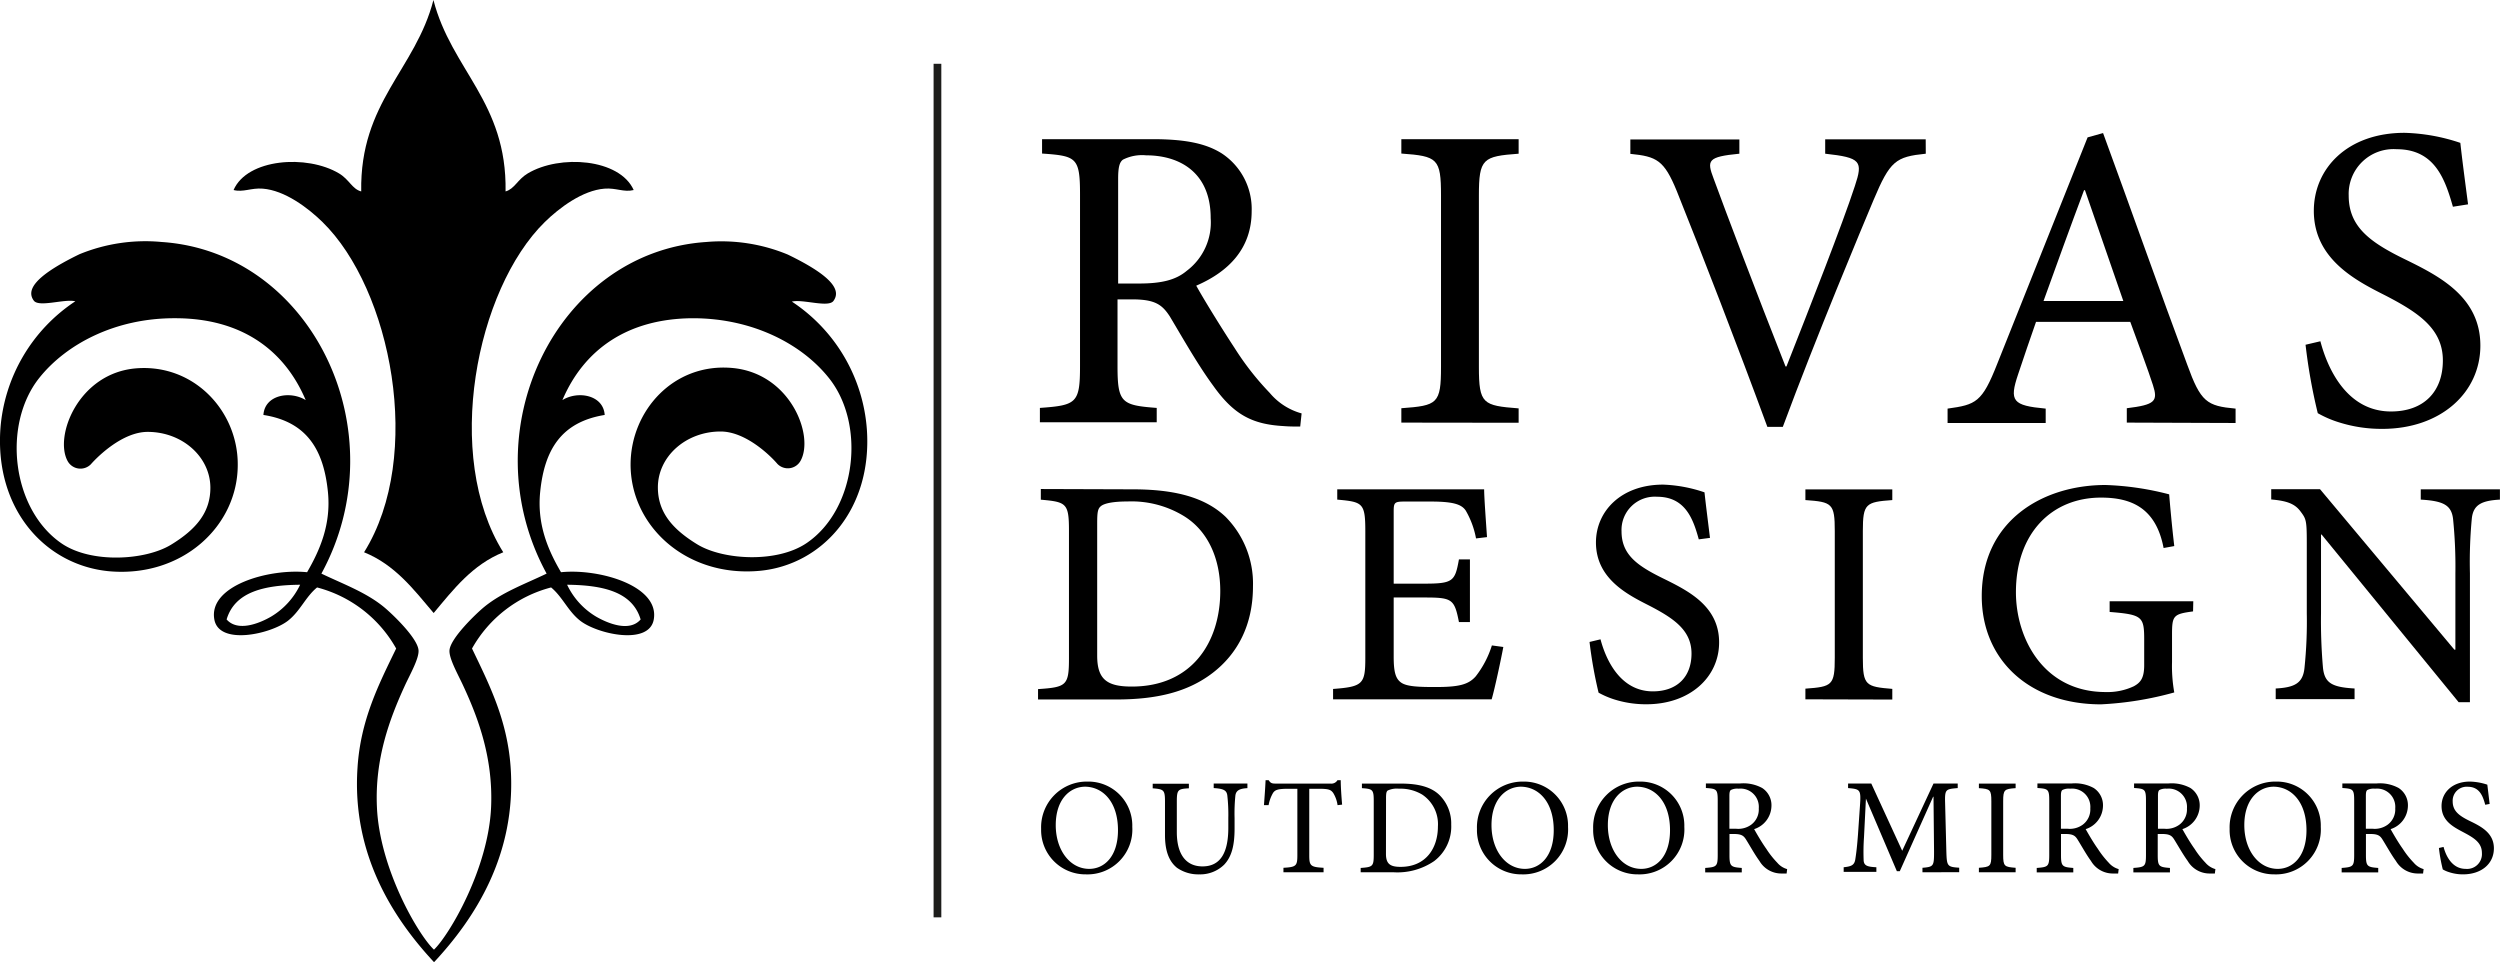 <svg xmlns="http://www.w3.org/2000/svg" width="323.35" height="124.46" viewBox="0 0 323.35 124.46"><path d="M260.83,221.29c-.74,0-1.41,0-2.15-.06-4.06-.23-6.43-1.47-9.08-5.19-2-2.71-4-6.26-5.64-9-1-1.53-1.91-2.2-4.9-2.2H237.2v8.62c0,4.74.51,5.08,5.07,5.42v1.86H227.16v-1.86c4.74-.34,5.19-.62,5.19-5.42V191.29c0-4.8-.45-5-4.91-5.31v-1.86h14.27c4.12,0,6.88.51,9,1.86a8.6,8.6,0,0,1,3.84,7.45c0,4.85-3,7.84-7.17,9.64,1,1.81,3.33,5.58,5,8.12a36.26,36.26,0,0,0,4.51,5.75,8.22,8.22,0,0,0,4.12,2.65ZM240,202.79c2.88,0,4.74-.45,6.15-1.64a7.83,7.83,0,0,0,3.1-6.82c0-6-4.12-8.12-8.35-8.12a5.46,5.46,0,0,0-3,.56c-.45.34-.62,1-.62,2.49v13.53Z" transform="translate(-92.66 -166.12)"/><path d="M273.91,220.78v-1.86c4.68-.34,5.13-.57,5.13-5.36V191.4c0-4.79-.45-5.08-5.13-5.42v-1.86h15.17V186c-4.63.34-5.14.63-5.14,5.42v22.16c0,4.79.51,5,5.14,5.36v1.86Z" transform="translate(-92.66 -166.12)"/><path d="M341.74,186c-3.89.4-4.62.91-6.76,6-1.47,3.5-7.45,17.77-11.73,29.33h-2c-3.77-10.27-8.62-22.79-11.72-30.51-1.64-4-2.6-4.46-6-4.8v-1.86h14.1V186c-4.12.4-4.23.85-3.33,3.22,1.46,4,5.58,14.89,9.3,24.3h.12c3-7.61,7.27-18.49,8.85-23.34,1.07-3.22.79-3.67-3.84-4.18v-1.86h13Z" transform="translate(-92.66 -166.12)"/><path d="M367.74,220.78v-1.86c3.67-.45,4.06-.9,3.38-3s-1.8-5.07-2.93-8.17H356c-.78,2.25-1.57,4.51-2.31,6.76-1.18,3.5-.73,4.06,3.56,4.46v1.86H344.56v-1.86c3.67-.51,4.46-.79,6.43-5.81l11.68-29.27,2-.56c3.5,9.53,7.33,20.41,10.88,29.94,1.75,4.85,2.54,5.36,6.26,5.7v1.86Zm-5.41-30.06h-.12c-1.8,4.8-3.55,9.64-5.24,14.33h10.32Z" transform="translate(-92.66 -166.12)"/><path d="M409.92,192.86c-1-3.49-2.31-7.44-7.27-7.44a5.8,5.8,0,0,0-6.21,6c0,4,2.71,6,7.16,8.18s9.87,4.85,9.87,11.22c0,6.09-5.13,10.77-12.69,10.77a18.22,18.22,0,0,1-5.58-.84,13.71,13.71,0,0,1-2.76-1.19,71.69,71.69,0,0,1-1.58-8.85l1.92-.45c.9,3.44,3.38,9.08,9.13,9.08,4.23,0,6.71-2.54,6.71-6.6s-3.1-6.15-7.33-8.35c-3.78-1.91-9.36-4.68-9.36-11,0-5.47,4.34-10.09,11.73-10.09a24.42,24.42,0,0,1,7.22,1.3c.22,2,.51,4.22,1,7.95Z" transform="translate(-92.66 -166.12)"/><path d="M239.17,229.41c5.35,0,9.32,1,12,3.55a12.27,12.27,0,0,1,3.55,9c0,5-2,8.73-5.22,11.2s-7.23,3.43-12.46,3.43H226.92v-1.34c3.68-.25,4-.46,4-4V234.75c0-3.55-.34-3.71-3.64-4v-1.38Zm-4.6,21.51c0,3.1,1.3,4,4.47,4,7.77,0,11.45-5.72,11.45-12.36,0-4.18-1.59-7.86-4.85-9.78a13,13,0,0,0-7.14-1.8c-1.92,0-3,.25-3.43.59s-.5.79-.5,2.3Z" transform="translate(-92.66 -166.12)"/><path d="M287.1,249.8c-.26,1.42-1.13,5.51-1.51,6.77H265.08v-1.34c3.84-.29,4.17-.63,4.17-4V234.84c0-3.68-.33-3.8-3.63-4.1v-1.33h19c0,1,.21,3.84.37,6.18l-1.42.17a11.22,11.22,0,0,0-1.33-3.6c-.55-.83-1.67-1.17-4.56-1.17h-3.34c-1.34,0-1.42.13-1.42,1.34v9.28h3.93c3.76,0,4-.3,4.51-3.14h1.42v8.11h-1.42c-.59-3-.88-3.18-4.51-3.18h-3.93v7.65c0,2,.25,2.88,1,3.38s2.3.55,4.39.55c3,0,4.26-.29,5.22-1.38a12.61,12.61,0,0,0,2.09-4Z" transform="translate(-92.66 -166.12)"/><path d="M312.38,235.88c-.71-2.59-1.72-5.51-5.39-5.51a4.3,4.3,0,0,0-4.6,4.47c0,3,2,4.43,5.31,6.06s7.31,3.59,7.31,8.31c0,4.51-3.8,8-9.4,8a13.59,13.59,0,0,1-4.14-.62,11.23,11.23,0,0,1-2.05-.88,56.69,56.69,0,0,1-1.17-6.56l1.42-.34c.67,2.55,2.51,6.73,6.77,6.73,3.14,0,5-1.88,5-4.89s-2.29-4.55-5.43-6.18c-2.8-1.42-6.93-3.47-6.93-8.19,0-4,3.21-7.48,8.69-7.48a18.44,18.44,0,0,1,5.35,1c.16,1.5.37,3.13.71,5.89Z" transform="translate(-92.66 -166.12)"/><path d="M326.17,256.57v-1.38c3.46-.25,3.8-.42,3.8-4V234.8c0-3.56-.34-3.76-3.8-4v-1.38h11.24v1.38c-3.43.25-3.81.45-3.81,4v16.42c0,3.55.38,3.72,3.81,4v1.38Z" transform="translate(-92.66 -166.12)"/><path d="M376.31,245.2c-2.55.34-2.72.54-2.72,3v3.55a19.35,19.35,0,0,0,.29,3.93,42.79,42.79,0,0,1-9.48,1.54c-9.28,0-15.42-5.76-15.42-14,0-9.73,7.86-14.37,16-14.37a37,37,0,0,1,8.24,1.21c.12,1.46.33,3.85.66,6.69l-1.38.25c-1-5.23-4.22-6.52-8.1-6.52-6.31,0-11,4.55-11,12.24,0,6,3.59,12.91,11.61,12.91a8,8,0,0,0,3.64-.75c.83-.46,1.34-1,1.34-2.72v-3.3c0-3-.25-3.25-4.47-3.59v-1.38h10.82Z" transform="translate(-92.66 -166.12)"/><path d="M416,230.74c-2.38.13-3.42.67-3.63,2.39a60,60,0,0,0-.25,7.14v16.67h-1.46l-17.72-21.68h-.08v10.19a69.7,69.7,0,0,0,.25,7c.2,2.05,1.21,2.55,4.09,2.72v1.38H387v-1.38c2.43-.13,3.51-.67,3.72-2.64a57.81,57.81,0,0,0,.3-7.1v-9.07c0-3-.09-3.13-.84-4.13s-1.84-1.34-3.76-1.51v-1.33h6.31l17.38,20.76h.13v-9.9a60.76,60.76,0,0,0-.3-7c-.21-1.8-1.25-2.34-4.18-2.51v-1.33H416Z" transform="translate(-92.66 -166.12)"/><path d="M239.11,273.07a5.8,5.8,0,0,1-6,6.14,5.73,5.73,0,0,1-5.79-5.88,5.91,5.91,0,0,1,6-6.12A5.69,5.69,0,0,1,239.11,273.07Zm-9.9-.23c0,3.26,1.86,5.66,4.33,5.66,1.94,0,3.72-1.59,3.72-5,0-3.72-2-5.63-4.29-5.63C231,267.91,229.21,269.55,229.21,272.84Z" transform="translate(-92.66 -166.12)"/><path d="M254,268.06c-1,.05-1.49.29-1.56,1a23.09,23.09,0,0,0-.1,2.88v1.34c0,2.1-.34,3.63-1.36,4.69a4.42,4.42,0,0,1-3.21,1.24,4.81,4.81,0,0,1-2.88-.85c-1-.81-1.55-2.12-1.55-4.23v-4.33c0-1.53-.16-1.6-1.59-1.72v-.59h4.68v.59c-1.41.08-1.56.17-1.56,1.72v3.94c0,3,1.28,4.44,3.32,4.44,2.42,0,3.34-1.92,3.34-5v-1.27a21.9,21.9,0,0,0-.13-2.91c-.09-.67-.49-.87-1.76-.95v-.59H254Z" transform="translate(-92.66 -166.12)"/><path d="M265.66,270.26a4.05,4.05,0,0,0-.57-1.59c-.3-.4-.56-.53-1.85-.53H262v8.58c0,1.37.14,1.55,1.85,1.64v.58h-5.19v-.58c1.66-.09,1.8-.25,1.8-1.64v-8.58h-1.14c-1.38,0-1.73.14-2,.53a4.76,4.76,0,0,0-.58,1.59h-.6c.08-1.09.17-2.24.21-3.23h.4c.27.43.48.44,1,.44h7a.92.92,0,0,0,.9-.44h.42c0,.83.09,2.14.18,3.16Z" transform="translate(-92.66 -166.12)"/><path d="M273.86,267.47c2.26,0,3.93.44,5,1.5a5.17,5.17,0,0,1,1.5,3.8,5.61,5.61,0,0,1-2.2,4.72,8.41,8.41,0,0,1-5.26,1.45h-4.25v-.56c1.55-.11,1.69-.2,1.69-1.7v-6.95c0-1.5-.14-1.57-1.53-1.67v-.59Zm-1.94,9.09c0,1.3.55,1.68,1.89,1.68,3.28,0,4.83-2.42,4.83-5.23a4.59,4.59,0,0,0-2.05-4.13,5.49,5.49,0,0,0-3-.75,2.76,2.76,0,0,0-1.45.24c-.16.14-.21.34-.21,1Z" transform="translate(-92.66 -166.12)"/><path d="M295.47,273.07a5.8,5.8,0,0,1-6,6.14,5.72,5.72,0,0,1-5.78-5.88,5.91,5.91,0,0,1,6-6.12A5.7,5.7,0,0,1,295.47,273.07Zm-9.9-.23c0,3.26,1.85,5.66,4.32,5.66,1.94,0,3.73-1.59,3.73-5,0-3.72-2-5.63-4.29-5.63C287.39,267.91,285.57,269.55,285.57,272.84Z" transform="translate(-92.66 -166.12)"/><path d="M310.51,273.07a5.8,5.8,0,0,1-6,6.14,5.73,5.73,0,0,1-5.79-5.88,5.91,5.91,0,0,1,6-6.12A5.69,5.69,0,0,1,310.51,273.07Zm-9.89-.23c0,3.26,1.85,5.66,4.32,5.66,1.94,0,3.72-1.59,3.72-5,0-3.72-2-5.63-4.29-5.63C302.43,267.91,300.62,269.55,300.62,272.84Z" transform="translate(-92.66 -166.12)"/><path d="M323.74,279.1c-.23,0-.44,0-.67,0a3.27,3.27,0,0,1-2.84-1.62c-.62-.85-1.25-2-1.76-2.81-.3-.47-.6-.68-1.54-.68h-.58v2.7c0,1.48.16,1.58,1.59,1.69v.58h-4.73v-.58c1.48-.11,1.62-.2,1.62-1.69v-7c0-1.5-.14-1.55-1.53-1.65v-.59h4.46a5.06,5.06,0,0,1,2.82.59,2.65,2.65,0,0,1,1.2,2.32,3.21,3.21,0,0,1-2.24,3c.32.57,1,1.75,1.57,2.54a11.28,11.28,0,0,0,1.42,1.8,2.57,2.57,0,0,0,1.28.83Zm-6.53-5.79a2.84,2.84,0,0,0,1.93-.51,2.45,2.45,0,0,0,1-2.13,2.36,2.36,0,0,0-2.61-2.54,1.81,1.81,0,0,0-1,.17c-.14.11-.19.32-.19.78v4.23Z" transform="translate(-92.66 -166.12)"/><path d="M341.31,278.94v-.58c1.45-.12,1.5-.21,1.5-2.1l-.07-7.09h-.05l-4.31,9.63H338L334,269.41h0l-.25,5a27.6,27.6,0,0,0-.05,2.88c0,.81.47.94,1.65,1v.6h-4.23v-.6c1-.1,1.38-.28,1.5-1,.09-.58.21-1.36.35-3.21l.25-3.64c.16-2.2.07-2.25-1.53-2.39v-.59h3l4,8.7,4.05-8.7h3.13v.59c-1.57.14-1.68.14-1.63,1.95l.16,6.25c.06,1.89.11,2,1.66,2.1v.58Z" transform="translate(-92.66 -166.12)"/><path d="M348.61,278.94v-.58c1.46-.11,1.61-.18,1.61-1.68v-6.93c0-1.5-.15-1.59-1.61-1.69v-.59h4.75v.59c-1.45.1-1.61.19-1.61,1.69v6.93c0,1.5.16,1.57,1.61,1.68v.58Z" transform="translate(-92.66 -166.12)"/><path d="M366.62,279.1c-.23,0-.44,0-.67,0a3.27,3.27,0,0,1-2.84-1.62c-.62-.85-1.25-2-1.76-2.81-.3-.47-.6-.68-1.54-.68h-.58v2.7c0,1.48.16,1.58,1.59,1.69v.58h-4.73v-.58c1.48-.11,1.62-.2,1.62-1.69v-7c0-1.5-.14-1.55-1.53-1.65v-.59h4.46a5.06,5.06,0,0,1,2.82.59,2.65,2.65,0,0,1,1.2,2.32,3.21,3.21,0,0,1-2.24,3c.32.57,1,1.75,1.57,2.54a12,12,0,0,0,1.41,1.8,2.64,2.64,0,0,0,1.29.83Zm-6.53-5.79a2.84,2.84,0,0,0,1.93-.51,2.45,2.45,0,0,0,1-2.13,2.36,2.36,0,0,0-2.61-2.54,1.79,1.79,0,0,0-1,.17c-.14.11-.19.32-.19.78v4.23Z" transform="translate(-92.66 -166.12)"/><path d="M379.13,279.1c-.23,0-.44,0-.67,0a3.27,3.27,0,0,1-2.84-1.62c-.62-.85-1.26-2-1.77-2.81-.3-.47-.6-.68-1.53-.68h-.58v2.7c0,1.48.15,1.58,1.58,1.69v.58h-4.73v-.58c1.49-.11,1.63-.2,1.63-1.69v-7c0-1.5-.14-1.55-1.54-1.65v-.59h4.47a5.09,5.09,0,0,1,2.82.59,2.67,2.67,0,0,1,1.2,2.32,3.22,3.22,0,0,1-2.24,3c.32.57,1,1.75,1.57,2.54a11.36,11.36,0,0,0,1.41,1.8,2.64,2.64,0,0,0,1.29.83Zm-6.53-5.79a2.81,2.81,0,0,0,1.92-.51,2.45,2.45,0,0,0,1-2.13,2.36,2.36,0,0,0-2.61-2.54,1.74,1.74,0,0,0-.95.17c-.14.11-.19.32-.19.78v4.23Z" transform="translate(-92.66 -166.12)"/><path d="M392.83,273.07a5.8,5.8,0,0,1-6,6.14,5.73,5.73,0,0,1-5.79-5.88,5.91,5.91,0,0,1,6-6.12A5.69,5.69,0,0,1,392.83,273.07Zm-9.89-.23c0,3.26,1.85,5.66,4.32,5.66,1.94,0,3.72-1.59,3.72-5,0-3.72-2-5.63-4.29-5.63C384.75,267.91,382.94,269.55,382.94,272.84Z" transform="translate(-92.66 -166.12)"/><path d="M406.06,279.1c-.23,0-.44,0-.67,0a3.27,3.27,0,0,1-2.84-1.62c-.62-.85-1.25-2-1.76-2.81-.3-.47-.6-.68-1.54-.68h-.58v2.7c0,1.48.16,1.58,1.59,1.69v.58h-4.73v-.58c1.48-.11,1.62-.2,1.62-1.69v-7c0-1.5-.14-1.55-1.53-1.65v-.59h4.46a5.06,5.06,0,0,1,2.82.59,2.65,2.65,0,0,1,1.2,2.32,3.21,3.21,0,0,1-2.24,3c.32.57,1,1.75,1.57,2.54a11.28,11.28,0,0,0,1.42,1.8,2.62,2.62,0,0,0,1.28.83Zm-6.53-5.79a2.84,2.84,0,0,0,1.93-.51,2.45,2.45,0,0,0,1-2.13,2.36,2.36,0,0,0-2.61-2.54,1.81,1.81,0,0,0-1,.17c-.14.11-.19.32-.19.78v4.23Z" transform="translate(-92.66 -166.12)"/><path d="M414.1,270.21c-.3-1.1-.72-2.33-2.27-2.33a1.81,1.81,0,0,0-1.94,1.89c0,1.25.84,1.87,2.24,2.55s3.09,1.52,3.09,3.52-1.61,3.37-4,3.37a5.69,5.69,0,0,1-1.75-.27,4,4,0,0,1-.86-.37,20.66,20.66,0,0,1-.5-2.77l.6-.14c.28,1.08,1.06,2.84,2.86,2.84a1.92,1.92,0,0,0,2.1-2.06c0-1.31-1-1.93-2.29-2.62s-2.93-1.46-2.93-3.45c0-1.72,1.36-3.16,3.67-3.16a7.61,7.61,0,0,1,2.25.4c.08.64.16,1.33.3,2.49Z" transform="translate(-92.66 -166.12)"/><line x1="121.25" y1="8.25" x2="121.25" y2="118.65" fill="none" stroke="#1d1d1b"/><path d="M160.92,188.55c-1.33.79-1.7,2-2.87,2.33.19-11.56-7-15.71-9.33-24.76-2.31,9-9.53,13.2-9.34,24.76-1.17-.3-1.54-1.54-2.87-2.33-4.15-2.48-11.88-1.92-13.64,2.15,1.27.32,2.27-.3,3.77-.18,2.85.22,5.84,2.47,7.72,4.31,8.9,8.68,13.17,30.26,5.39,42.72,4,1.62,6.41,4.8,9,7.86,2.56-3.06,5-6.24,9-7.86-7.79-12.46-3.51-34,5.38-42.72,1.88-1.84,4.88-4.09,7.72-4.31,1.5-.12,2.5.5,3.77.18C172.8,186.63,165.07,186.07,160.92,188.55Z" transform="translate(-92.66 -166.12)"/><path d="M204.78,221.65a21.68,21.68,0,0,0-9.7-16.52c1.42-.35,4.72.82,5.38-.09.85-1.17.42-2.94-5.92-6A22.43,22.43,0,0,0,184,197.42c-19.41,1.3-30.66,24.54-20.64,42.89-2.71,1.31-5.71,2.38-8.07,4.31-1.07.88-4.32,4-4.49,5.57-.11,1.07,1.13,3.21,1.79,4.66,2,4.3,3.85,9.42,3.59,15.62-.33,8-5.43,16.61-7.39,18.48-2-1.87-7.05-10.46-7.38-18.48-.27-6.2,1.62-11.32,3.59-15.62.66-1.45,1.9-3.59,1.79-4.66-.17-1.6-3.42-4.69-4.49-5.57-2.36-1.93-5.36-3-8.07-4.31,10-18.35-1.23-41.59-20.65-42.89A22.45,22.45,0,0,0,102.94,199c-6.33,3.07-6.76,4.84-5.91,6,.66.91,4-.26,5.37.09a21.7,21.7,0,0,0-9.69,16.52C92,232,98.5,239.19,106.71,240c9.5.88,16.75-5.84,16.7-13.83,0-6.89-5.66-13-13.12-12.41s-10.66,8.77-8.88,12a1.89,1.89,0,0,0,3,.41c.88-1,4.09-4.19,7.35-4.19,4.48,0,8.11,3.24,8.11,7.23,0,3.14-1.78,5.35-5.1,7.37s-10.3,2.45-14.14-.17C94.18,232,92.92,221.05,97.74,215c3.47-4.36,9.83-7.76,17.59-7.72,8.43,0,14.08,4,16.87,10.59-2-1.24-5.3-.69-5.47,1.92,5.64.88,7.79,4.53,8.34,9.92.43,4.18-1,7.5-2.69,10.42-5-.5-12.77,1.75-12,6.1.59,3.41,7.29,1.91,9.52.18,1.59-1.24,2.27-3.08,3.77-4.31a16.49,16.49,0,0,1,10.23,7.9c-2.26,4.65-4.61,9.25-5,15.43-.75,11.25,4.67,19.52,9.9,25.14,5.24-5.62,10.66-13.89,9.91-25.14-.42-6.18-2.77-10.78-5-15.43a16.49,16.49,0,0,1,10.23-7.9c1.49,1.23,2.18,3.07,3.77,4.31,2.22,1.73,8.93,3.23,9.51-.18.75-4.35-7.06-6.6-12-6.1-1.71-2.92-3.12-6.24-2.69-10.42.55-5.39,2.7-9,8.34-9.92-.17-2.61-3.5-3.16-5.47-1.92,2.79-6.55,8.44-10.55,16.87-10.59,7.76,0,14.12,3.36,17.59,7.72,4.82,6,3.56,17-2.87,21.36-3.85,2.62-10.83,2.19-14.14.17s-5.1-4.23-5.1-7.37c0-4,3.63-7.23,8.11-7.23,3.26,0,6.46,3.14,7.35,4.19a1.88,1.88,0,0,0,3-.41c1.79-3.23-1.31-11.34-8.87-12s-13.07,5.52-13.12,12.41c-.05,8,7.19,14.71,16.7,13.83C199,239.19,205.51,232,204.78,221.65Zm-77.07,24.23c-1.5.87-4.3,2-5.74.36,1.07-3.6,4.9-4.44,9.51-4.49A9.59,9.59,0,0,1,127.71,245.88Zm47.81.36c-1.44,1.67-4.24.51-5.75-.36a9.56,9.56,0,0,1-3.76-4.13C170.62,241.8,174.45,242.64,175.52,246.24Z" transform="translate(-92.66 -166.12)"/></svg>